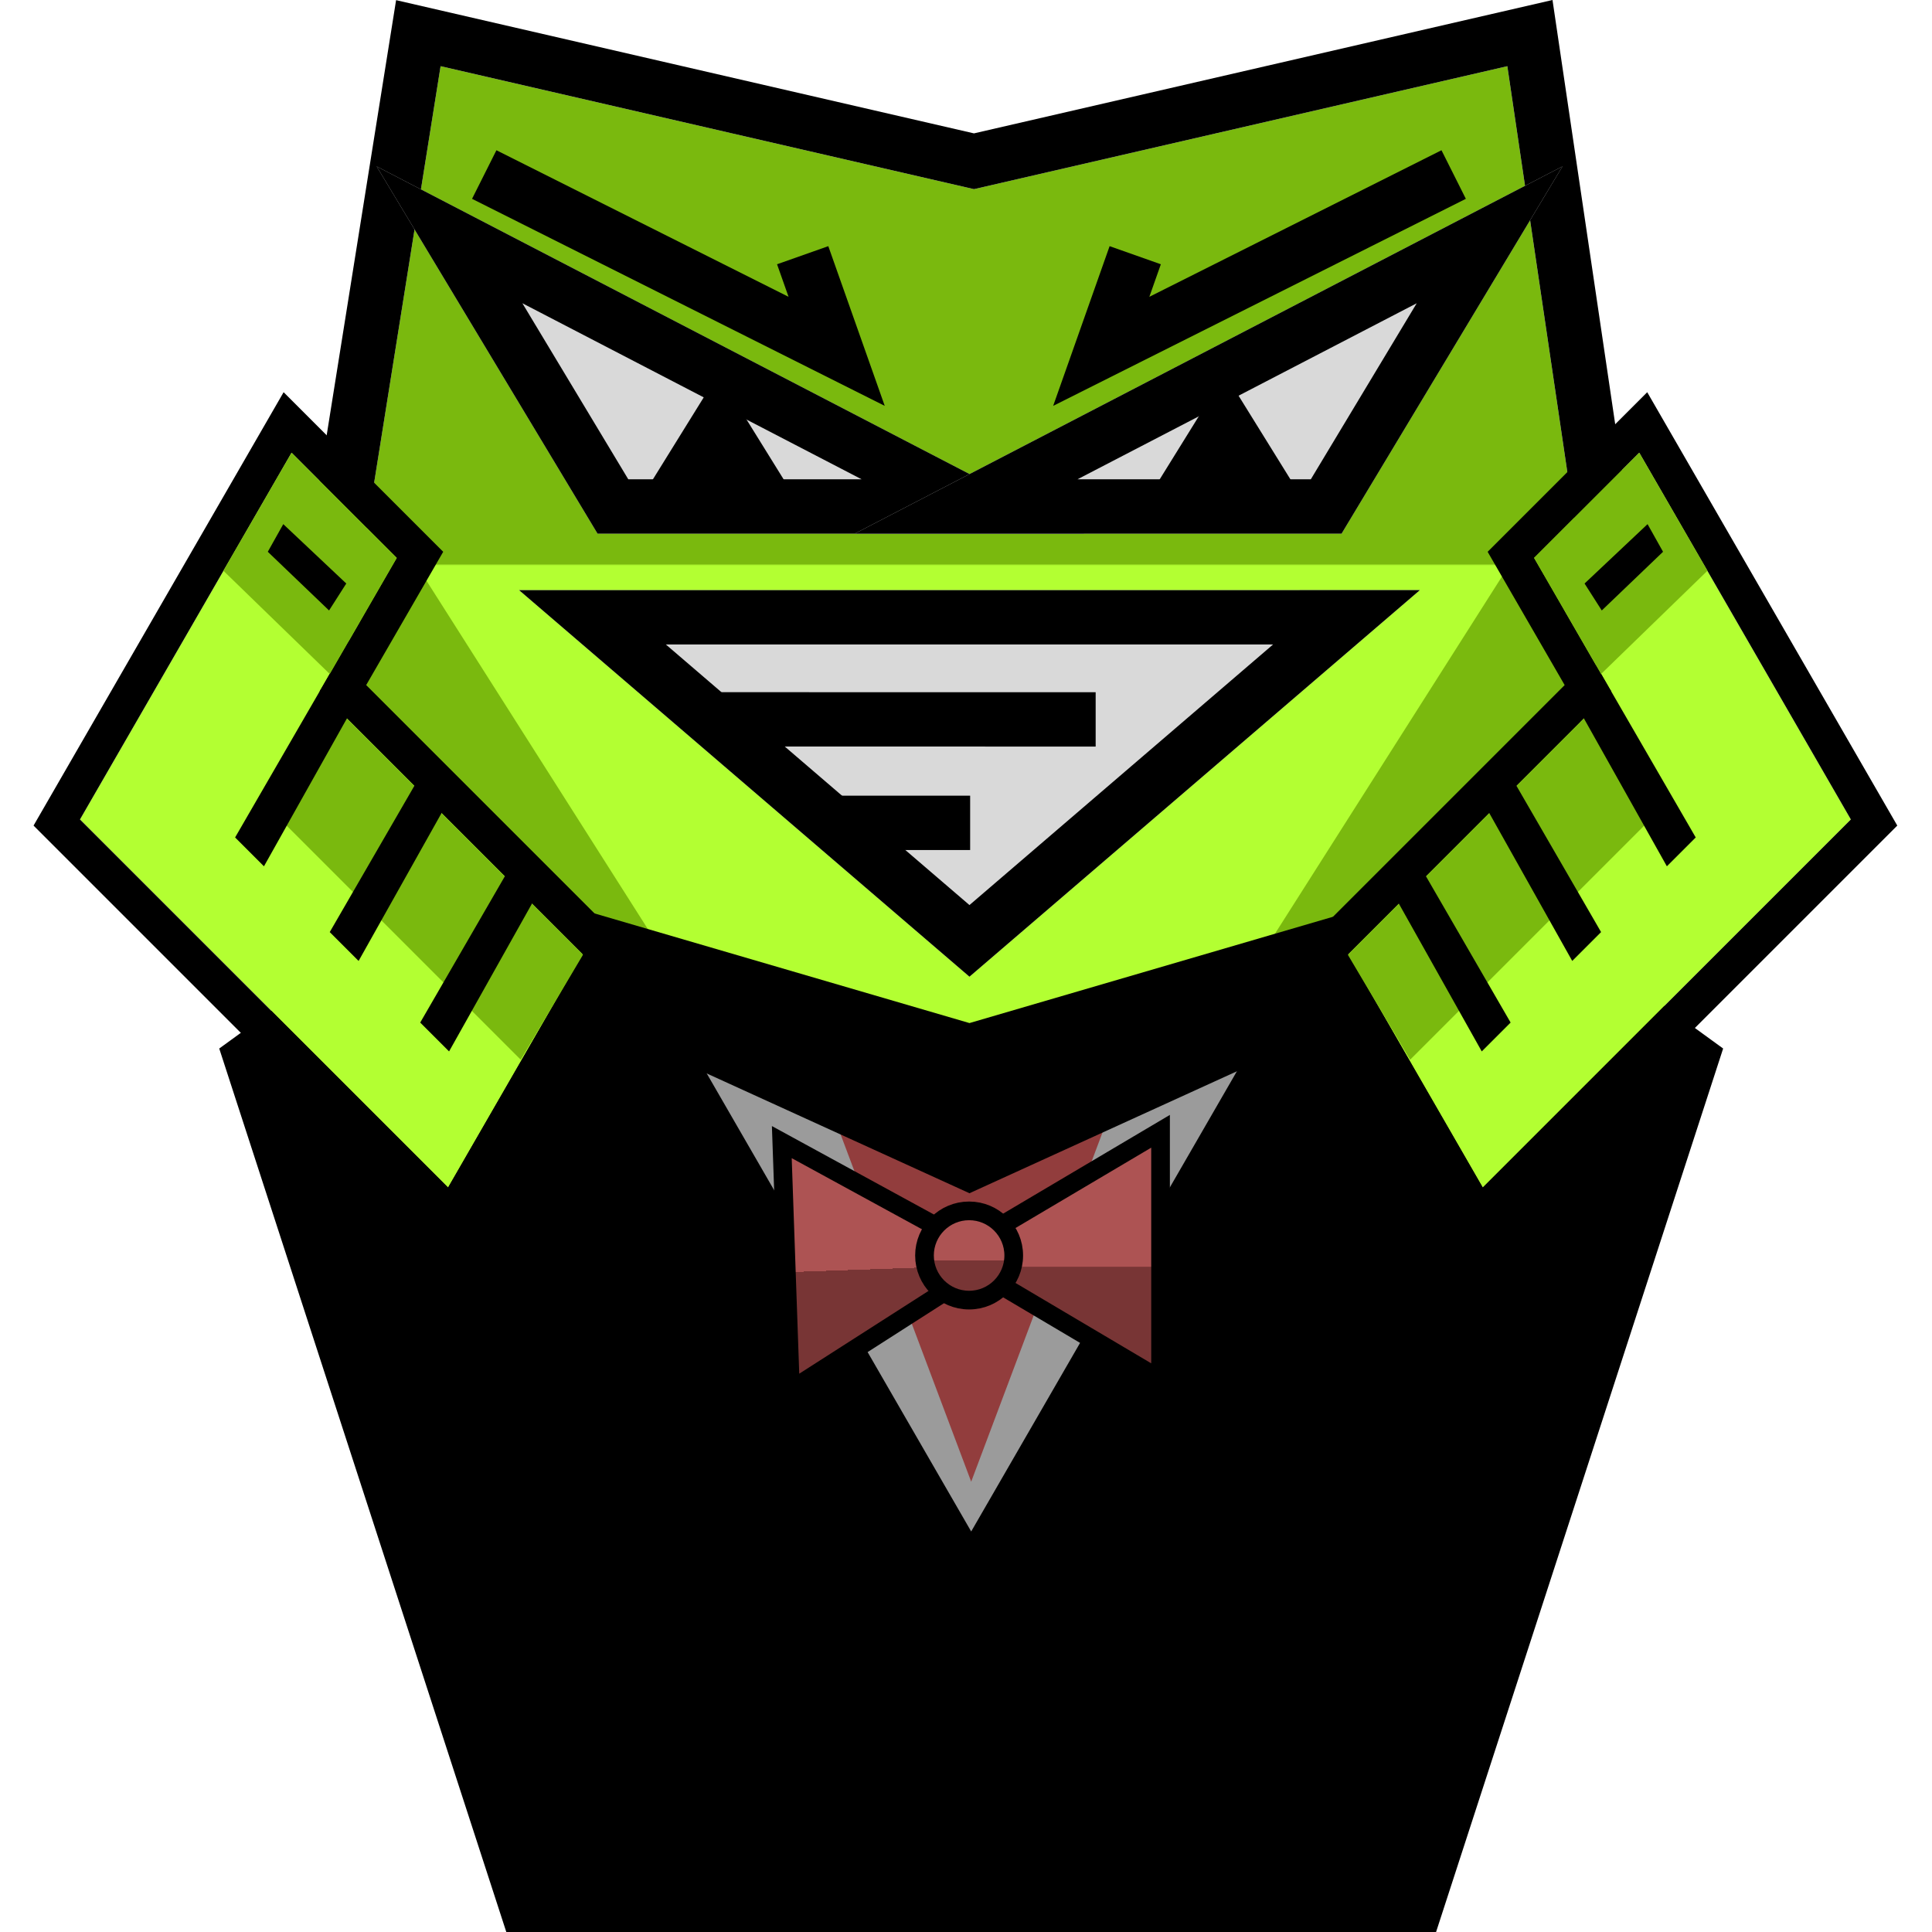 <svg width="931" height="931" viewBox="0 0 931 931" fill="none" xmlns="http://www.w3.org/2000/svg">
<g clip-path="url(#clip0_86_726)">
<path d="M468 242L830.353 505.265L691.946 931.235H244.054L105.647 505.265L468 242Z" fill="black"/>
<path d="M468 738L280.072 412.5L655.927 412.5L468 738Z" fill="#9B9B9B"/>
<path d="M468 714L370.139 453.75L565.861 453.75L468 714Z" fill="#923D3D"/>
<path d="M212.309 31.893L469.334 91.146L726.359 31.893L780.947 401.246L467.165 513.451L153.383 401.246L212.309 31.893Z" fill="url(#paint0_linear_86_726)"/>
<path d="M181.459 242L161 386.919L327 471L181.459 242Z" fill="#7AB90E"/>
<path d="M746.541 242L767 386.919L601 471L746.541 242Z" fill="#7AB90E"/>
<path fill-rule="evenodd" clip-rule="evenodd" d="M190.871 0.073L469.34 64.27L748.125 0L810.003 418.672L467.171 575L124.102 418.587L190.871 0.073ZM469.34 91.147L212.315 31.893L153.389 401.246L467.171 493L780.953 401.246L726.365 31.893L469.34 91.147Z" fill="black"/>
<path d="M38.54 394.887L215.92 572.267L280.775 459.772L154.075 333.073L191.19 268.845L140.51 218.165L38.54 394.887Z" fill="#B3FF32"/>
<path fill-rule="evenodd" clip-rule="evenodd" d="M16.168 397.835L219.77 601.437L303.145 456.82L176.455 330.13L213.57 265.902L136.667 189L16.168 397.835ZM154.076 333.072L280.776 459.772L215.921 572.266L38.541 394.887L140.511 218.164L191.191 268.844L154.076 333.072Z" fill="black"/>
<path d="M134.615 394.345L250.935 510.664L280.925 460.101L164.763 343.94L134.615 394.345Z" fill="#7AB90E"/>
<path d="M107.632 275.018L158.908 324.791L191.193 268.846L140.51 218.164L107.632 275.018Z" fill="#7AB90E"/>
<path fill-rule="evenodd" clip-rule="evenodd" d="M154.473 332.385L113.293 403.555L127.196 417.458L168.798 343.304L154.473 332.385Z" fill="black"/>
<path fill-rule="evenodd" clip-rule="evenodd" d="M200.078 377.988L158.898 449.159L172.801 463.062L214.403 388.908L200.078 377.988Z" fill="black"/>
<path fill-rule="evenodd" clip-rule="evenodd" d="M243.676 421.586L202.496 492.756L216.399 506.659L258.001 432.505L243.676 421.586Z" fill="black"/>
<path fill-rule="evenodd" clip-rule="evenodd" d="M158.569 294.173L129.047 265.891L136.506 252.574L166.862 281.185L158.569 294.173Z" fill="black"/>
<path d="M891.897 394.887L714.518 572.267L649.662 459.772L776.362 333.073L739.248 268.845L789.927 218.165L891.897 394.887Z" fill="#B3FF32"/>
<path fill-rule="evenodd" clip-rule="evenodd" d="M914.269 397.835L710.667 601.437L627.293 456.82L753.982 330.13L716.868 265.902L793.77 189L914.269 397.835ZM776.361 333.072L649.662 459.772L714.517 572.266L891.896 394.887L789.927 218.164L739.247 268.844L776.361 333.072Z" fill="black"/>
<path d="M795.822 394.345L679.503 510.664L649.513 460.101L765.674 343.94L795.822 394.345Z" fill="#7AB90E"/>
<path d="M822.805 275.018L771.53 324.791L739.245 268.846L789.927 218.164L822.805 275.018Z" fill="#7AB90E"/>
<path fill-rule="evenodd" clip-rule="evenodd" d="M775.965 332.385L817.145 403.555L803.242 417.458L761.64 343.304L775.965 332.385Z" fill="black"/>
<path fill-rule="evenodd" clip-rule="evenodd" d="M730.359 377.988L771.539 449.159L757.636 463.062L716.034 388.908L730.359 377.988Z" fill="black"/>
<path fill-rule="evenodd" clip-rule="evenodd" d="M686.761 421.586L727.942 492.756L714.039 506.659L672.437 432.505L686.761 421.586Z" fill="black"/>
<path fill-rule="evenodd" clip-rule="evenodd" d="M771.868 294.173L801.391 265.891L793.932 252.574L763.576 281.185L771.868 294.173Z" fill="black"/>
<path d="M467.169 470.649L250.143 284.378L684.195 284.377L467.169 470.649Z" fill="#D9D9D9"/>
<path fill-rule="evenodd" clip-rule="evenodd" d="M467.169 436.136L613.47 310.567L320.868 310.567L467.169 436.136ZM467.169 470.649L684.195 284.377L250.143 284.378L467.169 470.649Z" fill="black"/>
<path d="M287.946 257.15L181.493 80.18L522.535 257.151L287.946 257.15Z" fill="#D9D9D9"/>
<path fill-rule="evenodd" clip-rule="evenodd" d="M251.727 146.131L302.755 230.96L415.203 230.961L251.727 146.131ZM287.946 257.15L522.535 257.151L181.493 80.18L287.946 257.15Z" fill="black"/>
<path d="M646.48 257.15L752.933 80.18L411.891 257.151L646.48 257.15Z" fill="#D9D9D9"/>
<path fill-rule="evenodd" clip-rule="evenodd" d="M682.699 146.131L631.671 230.96L519.223 230.961L682.699 146.131ZM646.48 257.15L411.891 257.151L752.933 80.18L646.48 257.15Z" fill="black"/>
<path fill-rule="evenodd" clip-rule="evenodd" d="M227.473 95.812L239.217 72.403L379.994 143.029L374.452 127.345L399.145 118.62L426.34 195.581L227.473 95.812Z" fill="black"/>
<path fill-rule="evenodd" clip-rule="evenodd" d="M706.371 95.812L694.627 72.403L553.85 143.029L559.392 127.345L534.699 118.62L507.504 195.581L706.371 95.812Z" fill="black"/>
<path d="M346.12 180.191L384.181 241.573H308.059L346.12 180.191Z" fill="black"/>
<path d="M590.338 180.191L628.4 241.573H552.277L590.338 180.191Z" fill="black"/>
<path fill-rule="evenodd" clip-rule="evenodd" d="M527.98 333.564L346.395 333.557L346.394 359.746L527.979 359.753L527.98 333.564ZM467.498 383.431L403.989 383.432L403.989 409.621L467.499 409.621L467.498 383.431Z" fill="black"/>
<path d="M464.707 601.128L458.168 605L464.707 608.872L552.457 660.834L559.25 664.856L559.25 656.962L559.25 553.038L559.25 545.144L552.457 549.166L464.707 601.128Z" fill="url(#paint1_linear_86_726)" stroke="black" stroke-width="9"/>
<path d="M473.451 610.753L479.851 606.655L473.181 603.014L383.67 554.147L376.741 550.365L377.017 558.254L380.645 662.114L380.92 670.004L387.569 665.747L473.451 610.753Z" fill="url(#paint2_linear_86_726)" stroke="black" stroke-width="9"/>
<circle cx="467" cy="605" r="21.5" fill="url(#paint3_linear_86_726)" stroke="black" stroke-width="9"/>
</g>
<defs>
<linearGradient id="paint0_linear_86_726" x1="467.165" y1="31.893" x2="467.165" y2="470.238" gradientUnits="userSpaceOnUse">
<stop offset="0.547" stop-color="#7AB90E"/>
<stop offset="0.549" stop-color="#B3FF32"/>
</linearGradient>
<linearGradient id="paint1_linear_86_726" x1="563.5" y1="556" x2="563.5" y2="665" gradientUnits="userSpaceOnUse">
<stop offset="0.498" stop-color="#AD5353"/>
<stop offset="0.501" stop-color="#783535"/>
</linearGradient>
<linearGradient id="paint2_linear_86_726" x1="376.294" y1="659.303" x2="372.489" y2="550.369" gradientUnits="userSpaceOnUse">
<stop offset="0.423" stop-color="#783535"/>
<stop offset="0.423" stop-color="#AD5353"/>
</linearGradient>
<linearGradient id="paint3_linear_86_726" x1="467" y1="579" x2="467" y2="631" gradientUnits="userSpaceOnUse">
<stop offset="0.544" stop-color="#AD5353"/>
<stop offset="0.544" stop-color="#783535"/>
</linearGradient>
<clipPath id="clip0_86_726">
<rect width="931" height="931" fill="white"/>
</clipPath>
</defs>
</svg>
